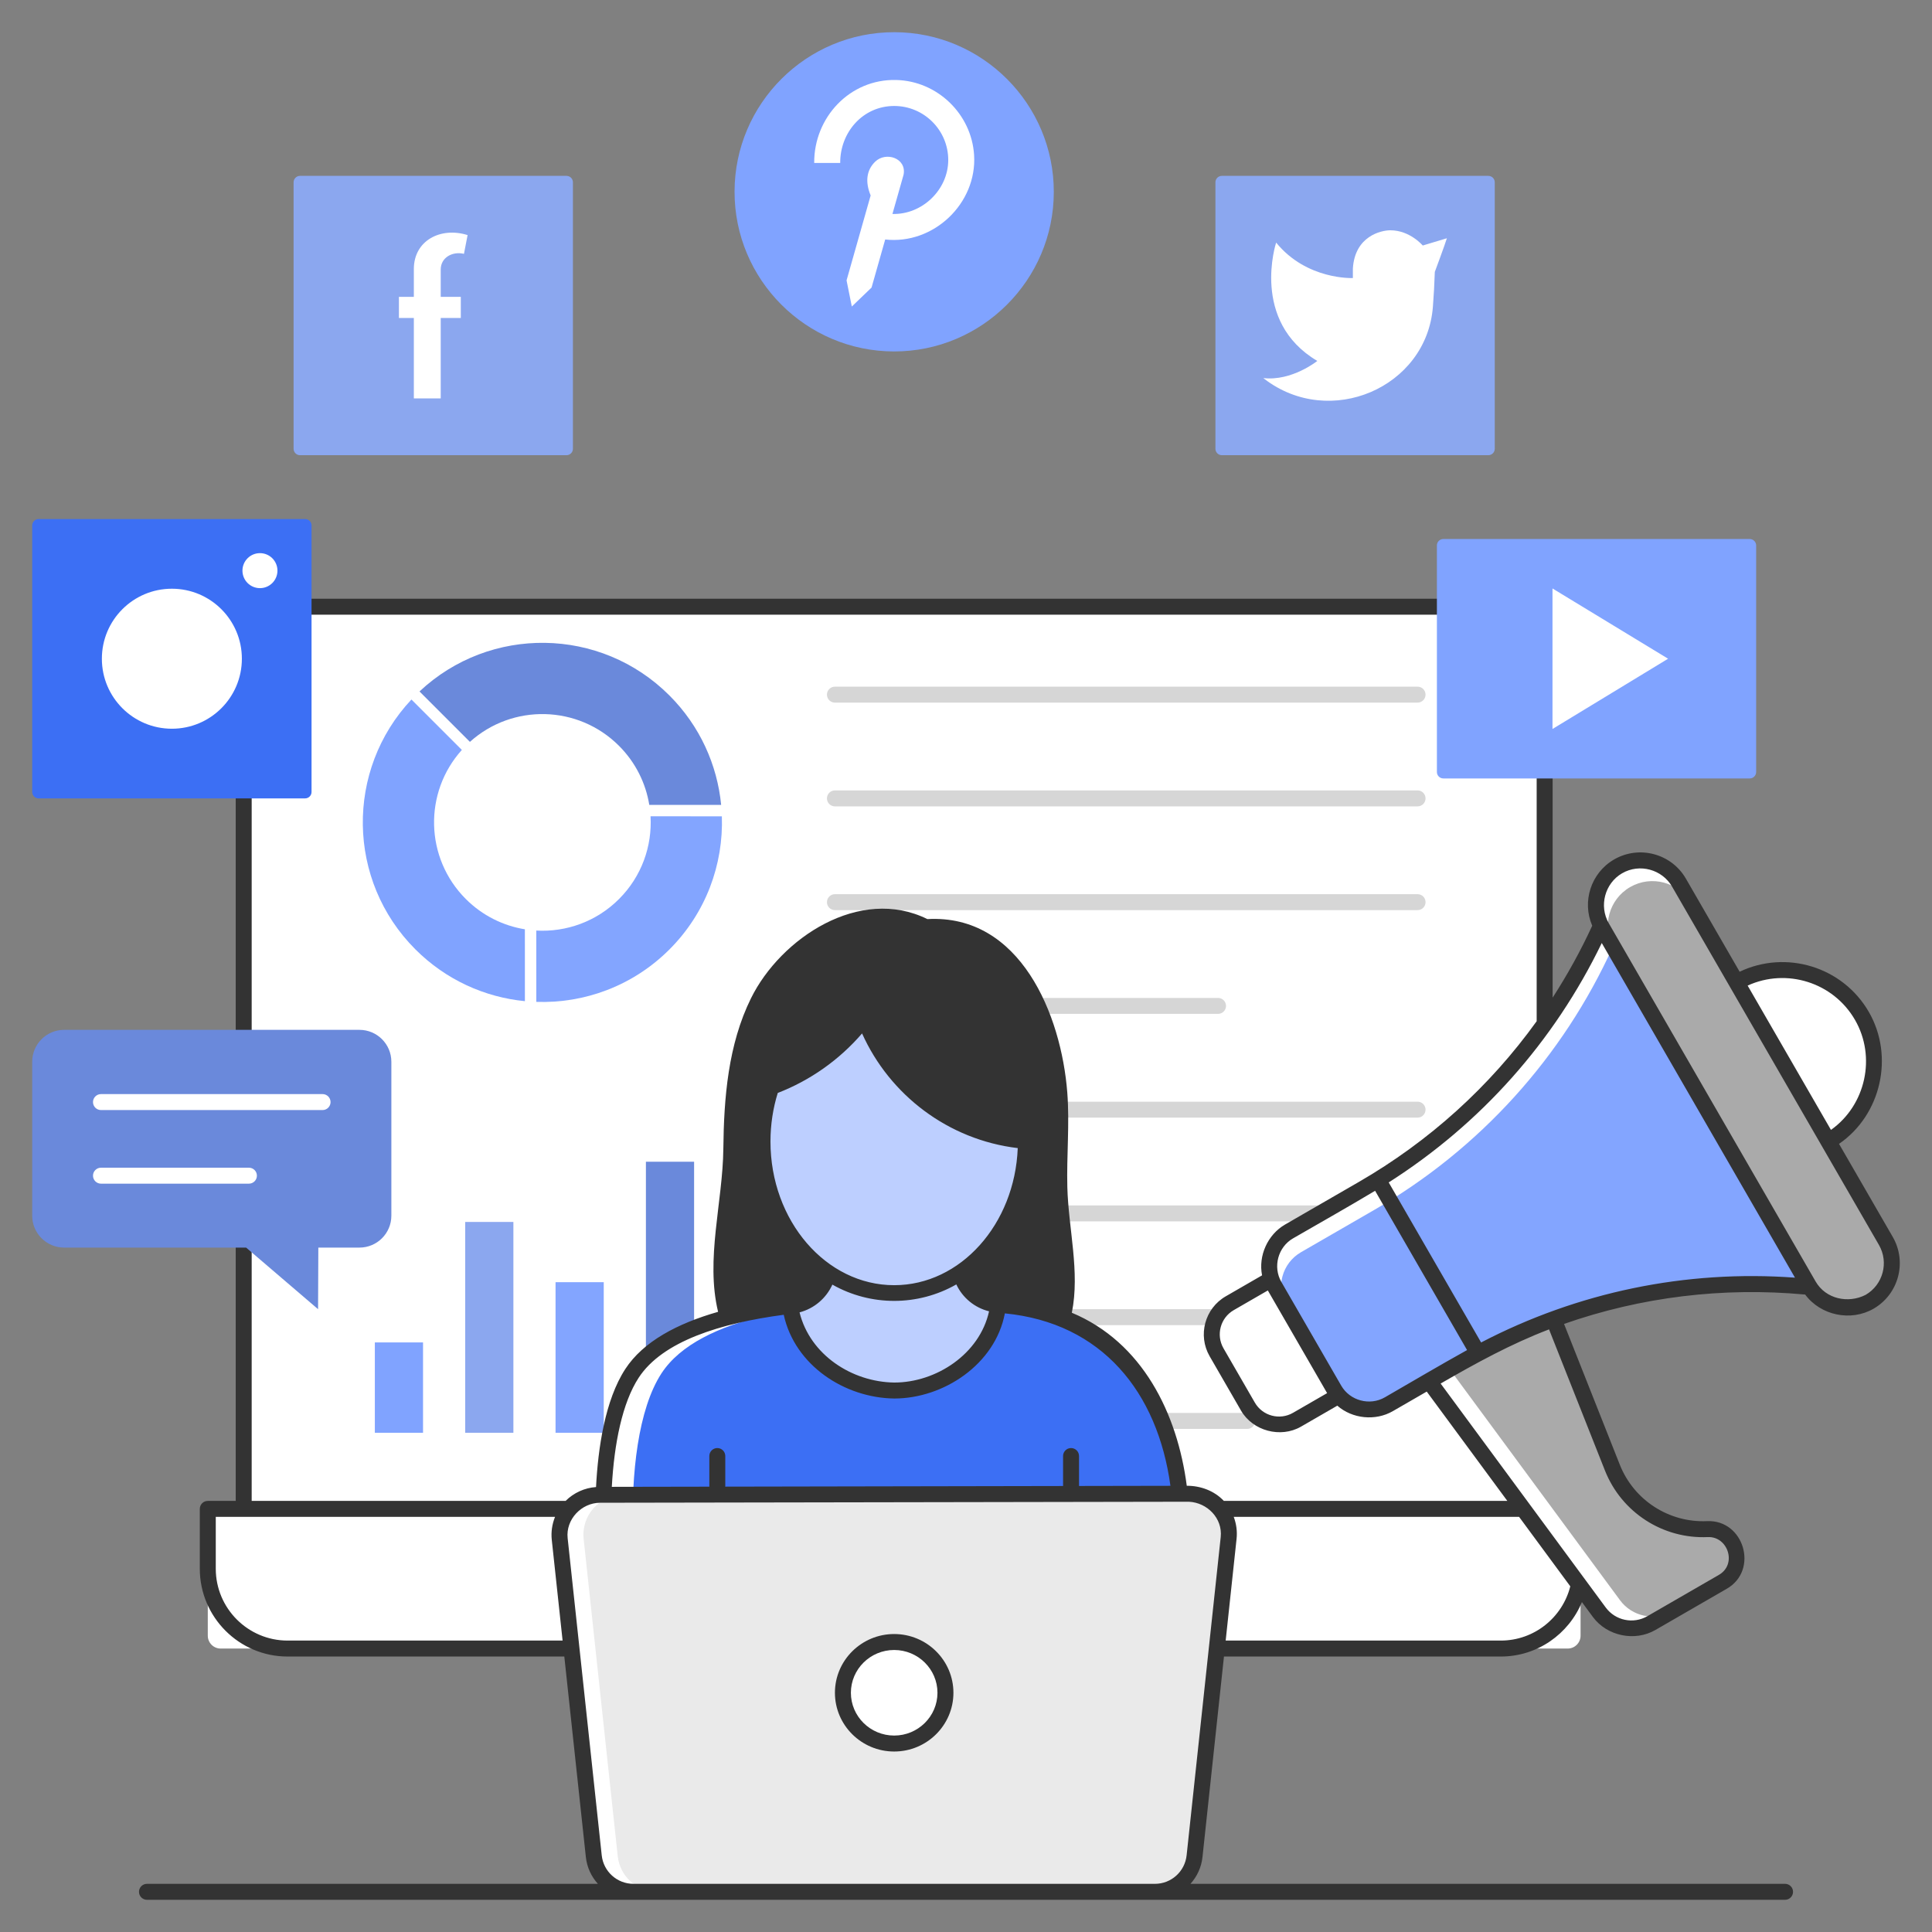 <svg xmlns="http://www.w3.org/2000/svg" width="602" height="602" viewBox="0 0 602 602" fill="none"><rect x="0" y="0" width="602" height="602" fill="#808080" stroke="none"/><path d="M75.936 470.16H481.304V208.934C481.304 197.946 472.396 189.039 461.409 189.039H95.832C84.844 189.039 75.936 197.946 75.936 208.934V470.16ZM68.758 513.68H488.482C490.698 513.68 492.495 511.884 492.495 509.667V470.16H64.745V509.667C64.745 511.884 66.542 513.68 68.758 513.68Z" fill="white"></path><path d="M379.532 315.921H260.159C258.786 315.921 257.672 314.808 257.672 313.434C257.672 312.061 258.786 310.948 260.159 310.948H379.532C380.905 310.948 382.018 312.061 382.018 313.434C382.018 314.808 380.905 315.921 379.532 315.921ZM441.704 283.592H260.159C258.786 283.592 257.672 282.478 257.672 281.105C257.672 279.732 258.786 278.618 260.159 278.618H441.704C443.078 278.618 444.191 279.732 444.191 281.105C444.191 282.478 443.078 283.592 441.704 283.592ZM441.704 251.262H260.159C258.786 251.262 257.672 250.149 257.672 248.775C257.672 247.402 258.786 246.288 260.159 246.288H441.704C443.078 246.288 444.191 247.402 444.191 248.775C444.191 250.149 443.078 251.262 441.704 251.262ZM441.704 218.933H260.159C258.786 218.933 257.672 217.819 257.672 216.446C257.672 215.072 258.786 213.959 260.159 213.959H441.704C443.078 213.959 444.191 215.072 444.191 216.446C444.191 217.819 443.078 218.933 441.704 218.933ZM441.704 348.251H260.159C258.786 348.251 257.672 347.137 257.672 345.764C257.672 344.391 258.786 343.277 260.159 343.277H441.704C443.078 343.277 444.191 344.391 444.191 345.764C444.191 347.137 443.078 348.251 441.704 348.251ZM441.704 380.581H260.159C258.786 380.581 257.672 379.467 257.672 378.094C257.672 376.72 258.786 375.607 260.159 375.607H441.704C443.078 375.607 444.191 376.72 444.191 378.094C444.191 379.467 443.078 380.581 441.704 380.581ZM441.704 412.91H260.159C258.786 412.91 257.672 411.797 257.672 410.423C257.672 409.05 258.786 407.936 260.159 407.936H441.704C443.078 407.936 444.191 409.05 444.191 410.423C444.191 411.797 443.078 412.91 441.704 412.91ZM388.611 445.24H260.159C258.785 445.24 257.672 444.126 257.672 442.753C257.672 441.38 258.785 440.266 260.159 440.266H388.611C389.984 440.266 391.098 441.38 391.098 442.753C391.098 444.126 389.984 445.24 388.611 445.24Z" fill="#D6D6D6"></path><path d="M116.8 418.291H131.815V446.444H116.8V418.291Z" fill="#80A3FF"></path><path d="M144.954 380.753H159.969V446.444H144.954V380.753Z" fill="#8BA7EF"></path><path d="M173.107 399.522H188.123V446.444H173.107V399.522Z" fill="#83A5FF"></path><path d="M201.262 361.984H216.277V446.444H201.262V361.984ZM146.424 231.161C159.674 219.218 180.111 219.63 192.875 232.394C198.073 237.592 201.213 244.063 202.314 250.801L224.707 250.806C223.49 238.354 218.115 226.231 208.576 216.693C187.137 195.254 152.649 194.849 130.715 215.453L146.424 231.161Z" fill="#6A89DB"></path><path d="M163.551 289.564C156.812 288.462 150.341 285.322 145.143 280.125C132.379 267.36 131.968 246.924 143.911 233.674L128.202 217.965C107.598 239.899 108.003 274.386 129.442 295.825C138.981 305.364 151.104 310.74 163.556 311.956L163.551 289.564Z" fill="#80A3FF"></path><path d="M202.707 254.354C203.231 263.619 199.961 273.058 192.884 280.134C185.808 287.211 176.369 290.481 167.104 289.957L167.109 312.18C182.063 312.69 197.179 307.253 208.592 295.841C220.004 284.429 225.441 269.312 224.93 254.359L202.707 254.354Z" fill="#83A5FF"></path><path d="M278.537 109.509C251.111 109.463 228.836 87.113 228.882 59.688C228.928 32.262 251.278 9.987 278.703 10.033C306.129 10.079 328.404 32.429 328.358 59.855C328.312 87.28 305.963 109.555 278.537 109.509Z" fill="#80A3FF"></path><path d="M303.523 48.304C302.72 35.501 292.055 25.231 279.245 24.924C264.79 24.568 253.596 36.625 253.701 50.769L261.806 50.782C261.736 41.277 268.828 33.006 278.665 33.022C287.945 33.038 295.482 40.6 295.467 49.88C295.451 59.148 287.322 66.937 278.078 66.669L281.549 54.437C282.557 49.287 276.034 47.104 272.669 50.407C270.004 53.023 269.53 56.647 271.289 60.904L263.783 87.363L265.421 95.51L271.573 89.602L275.822 74.625C290.856 76.308 304.471 63.411 303.523 48.304Z" fill="white"></path><path d="M176.515 141.839H93.486C92.378 141.839 91.48 140.94 91.48 139.832V56.804C91.48 55.696 92.378 54.797 93.486 54.797H176.515C177.623 54.797 178.522 55.696 178.522 56.804V139.832C178.522 140.94 177.623 141.839 176.515 141.839Z" fill="#8BA7EF"></path><path d="M124.301 92.495H128.95V83.836C128.95 74.922 137.323 70.628 145.701 73.252L144.569 79.093C140.975 78.237 137.326 80.238 137.326 83.985V92.495H143.585V99.082H137.326V124.147H128.95V99.082H124.301L124.301 92.495Z" fill="white"></path><path d="M463.754 141.839H380.725C379.617 141.839 378.719 140.94 378.719 139.832V56.804C378.719 55.696 379.617 54.797 380.725 54.797H463.754C464.863 54.797 465.761 55.696 465.761 56.804V139.832C465.761 140.94 464.863 141.839 463.754 141.839Z" fill="#8BA7EF"></path><path d="M410.464 112.465C410.464 112.465 402.547 118.836 393.641 117.809C393.641 117.809 393.745 117.893 393.946 118.047C414.351 133.73 444.515 120.814 446.483 95.6C446.765 91.978 446.964 88.351 447.079 84.72C447.079 84.72 450.203 76.349 450.84 74.239L443.319 76.5C443.319 76.5 439.328 71.756 433.225 71.756C430.273 71.756 422.141 73.622 421.547 83.693V86.636C421.547 86.636 407.139 87.302 397.639 75.587C397.639 75.587 389.536 100.098 410.464 112.465Z" fill="white"></path><path d="M367.86 486.458C367.86 486.458 376.171 412.349 314.077 406.839C314.077 406.839 217.605 396.243 196.927 427.93C182.413 450.17 187.874 509.131 196.927 519.676L359.34 519.09L367.86 486.458Z" fill="#3C6FF4"></path><path d="M206.111 427.93C217.884 409.891 254.217 405.558 283.334 405.169C253.21 404.777 209.977 407.932 196.927 427.93C182.413 450.17 187.874 509.131 196.927 519.677L206.087 519.644C197.049 509.019 191.61 450.15 206.111 427.93Z" fill="white"></path><path d="M310.843 406.528C304.131 405.935 298.985 400.314 298.985 393.576V374.59H258.256V393.949C258.256 400.574 253.268 406.082 246.69 406.869L246.383 406.906L246.379 406.91C246.342 408.377 246.82 410.271 247.686 412.463C258.607 440.125 298.388 440.25 309.478 412.655C310.36 410.461 310.864 408.557 310.864 407.071C310.864 406.889 310.85 406.709 310.843 406.528Z" fill="#BDCFFF"></path><path d="M278.62 402.944C301.283 402.944 319.654 381.789 319.654 355.693C319.654 329.597 301.283 308.442 278.62 308.442C255.958 308.442 237.586 329.597 237.586 355.693C237.586 381.789 255.958 402.944 278.62 402.944Z" fill="#BDCFFF"></path><path d="M197.384 589.48H359.853C366.208 589.48 371.541 584.688 372.217 578.37L382.838 479.204C383.626 471.846 377.852 465.432 370.451 465.446L186.743 465.788C179.359 465.802 173.614 472.209 174.403 479.551L185.02 578.374C185.699 584.691 191.031 589.48 197.384 589.48Z" fill="#EAEAEA"></path><path d="M192.481 578.374L181.863 479.551C181.075 472.209 186.82 465.802 194.204 465.788H186.743C179.359 465.802 173.614 472.209 174.403 479.551L185.021 578.374C185.699 584.691 191.031 589.48 197.384 589.48H204.845C198.491 589.48 193.16 584.691 192.481 578.374Z" fill="white"></path><path d="M278.621 543.277C287.443 543.277 294.596 536.195 294.596 527.459C294.596 518.723 287.443 511.64 278.621 511.64C269.798 511.64 262.646 518.723 262.646 527.459C262.646 536.195 269.798 543.277 278.621 543.277Z" fill="white"></path><path d="M278.62 545.764C268.441 545.764 260.158 537.552 260.158 527.459C260.158 517.365 268.441 509.154 278.62 509.154C288.8 509.154 297.082 517.365 297.082 527.459C297.082 537.552 288.8 545.764 278.62 545.764ZM278.62 514.127C271.183 514.127 265.132 520.108 265.132 527.459C265.132 534.81 271.183 540.79 278.62 540.79C286.057 540.79 292.108 534.81 292.108 527.459C292.108 520.108 286.057 514.127 278.62 514.127Z" fill="#333333"></path><path d="M502.41 457.302L479 398.209L438.704 421.473L498.33 502.355C502.087 507.451 509.073 508.911 514.556 505.745L536.833 492.884C541.045 490.453 542.488 485.067 540.056 480.856C539.249 479.458 538.074 478.309 536.659 477.535C535.244 476.76 533.643 476.389 532.031 476.462C519.08 477.049 507.184 469.355 502.41 457.302Z" fill="#AAAAAA"></path><path d="M504.791 498.625L445.166 417.743L438.705 421.473L498.33 502.355C502.087 507.451 509.073 508.911 514.556 505.745L521.018 502.015C515.534 505.181 508.548 503.721 504.791 498.625ZM425.012 430.328L404.135 442.381C398.782 445.471 391.938 443.637 388.847 438.285L379.08 421.368C375.99 416.015 377.824 409.171 383.176 406.081L404.054 394.027L425.012 430.328Z" fill="white"></path><path d="M563.84 400.996C526.213 397.277 488.367 405.445 455.622 424.35L432.75 437.555C426.803 440.988 419.198 438.951 415.764 433.003L397.112 400.698C393.679 394.75 395.716 387.146 401.664 383.712L424.536 370.507C457.28 351.602 483.277 322.91 498.869 288.465L563.84 400.996Z" fill="#83A5FF"></path><path d="M498.87 288.465C483.278 322.91 457.281 351.602 424.537 370.507L401.665 383.712C395.717 387.145 393.68 394.75 397.113 400.698L400.844 407.159C397.41 401.211 399.448 393.606 405.395 390.173L428.267 376.968C461.012 358.063 487.008 329.371 502.601 294.926L498.87 288.465ZM541.094 306.084C536.674 308.636 533.2 312.193 530.779 316.296L555.693 359.447C560.457 359.402 565.274 358.172 569.694 355.62C583.373 347.722 588.06 330.231 580.162 316.552C572.265 302.873 554.774 298.187 541.094 306.084Z" fill="white"></path><path d="M582.543 405.633C575.905 409.466 567.417 407.191 563.585 400.553L499.125 288.908C495.293 282.27 497.567 273.782 504.205 269.949C510.843 266.117 519.331 268.391 523.164 275.029L587.623 386.675C591.456 393.313 589.181 401.801 582.543 405.633Z" fill="#AAAAAA"></path><path d="M504.205 269.949C497.567 273.782 495.293 282.27 499.125 288.908L502.856 295.369C499.023 288.731 501.298 280.243 507.936 276.41C514.574 272.578 523.062 274.852 526.894 281.49L523.164 275.029C519.331 268.391 510.843 266.117 504.205 269.949Z" fill="white"></path><path d="M589.778 385.431L573.031 356.424C586.169 347.393 590.296 329.131 582.316 315.309C574.164 301.19 556.537 295.895 542.061 302.784L525.319 273.786C520.806 265.97 510.777 263.284 502.962 267.795C495.705 271.985 492.88 280.932 496.126 288.446C492.529 296.263 488.392 303.737 483.792 310.862V208.934C483.792 196.592 473.75 186.552 461.409 186.552H95.832C83.491 186.552 73.45 196.593 73.45 208.934V467.673H64.746C63.373 467.673 62.259 468.786 62.259 470.16V488.812C62.259 503.896 74.531 516.167 89.615 516.167H175.836L182.548 578.64C182.895 581.867 184.264 584.739 186.292 586.993H45.794C44.42 586.993 43.307 588.106 43.307 589.48C43.307 590.853 44.42 591.967 45.794 591.967H556.213C557.587 591.967 558.7 590.853 558.7 589.48C558.7 588.106 557.587 586.993 556.213 586.993H370.946C372.974 584.738 374.344 581.864 374.69 578.634L381.38 516.167H467.627C479.033 516.167 488.816 509.143 492.913 499.198L496.328 503.831C500.73 509.801 509.399 511.594 515.8 507.899L538.076 495.037C548.102 489.248 543.401 473.458 531.918 473.977C520.037 474.508 509.104 467.448 504.721 456.386L487.346 412.525C511.3 404.144 536.773 400.995 562.479 403.376C567.32 409.908 576.722 411.865 583.788 407.787C591.602 403.275 594.289 393.246 589.778 385.431ZM578.008 317.796C584.67 329.335 581.357 344.38 570.517 352.07L544.555 307.103C556.645 301.574 571.228 306.053 578.008 317.796ZM89.615 511.194C77.273 511.194 67.233 501.153 67.233 488.812V472.647H172.946C172.039 474.898 171.665 477.356 171.93 479.816L175.301 511.194H89.615ZM380.366 478.94L369.745 578.104C369.201 583.171 364.949 586.993 359.853 586.993H197.384C192.29 586.993 188.038 583.173 187.494 578.108L176.876 479.285C176.251 473.476 181.145 468.259 186.997 468.249L370.456 467.933C376.126 468.193 380.995 473.058 380.366 478.94ZM278.621 400.457C257.366 400.457 240.074 380.376 240.074 355.693C240.074 350.382 240.878 345.286 242.347 340.555C252.463 336.645 261.51 330.249 268.613 322.013C277.234 341.194 295.453 355.159 317.123 357.743C316.197 381.478 299.284 400.457 278.621 400.457ZM308.183 408.597C305.267 421.897 291.736 430.794 278.634 430.794C265.48 430.604 252.426 422.206 249.135 408.929C253.749 407.714 257.466 404.474 259.364 400.281C271.34 407.064 286.027 407.038 297.983 400.219C298.953 402.286 300.372 404.111 302.137 405.56C303.901 407.01 305.967 408.047 308.183 408.597ZM244.208 409.677C247.668 425.447 263.165 435.567 278.635 435.768C294.061 435.768 310.109 425.077 313.108 409.241C343.408 412.199 360.71 433.824 364.701 462.969L336.219 463.022V453.691C336.219 452.318 335.106 451.204 333.732 451.204C332.359 451.204 331.246 452.318 331.246 453.691V463.032L225.995 463.228V453.691C225.995 452.318 224.882 451.204 223.509 451.204C222.135 451.204 221.022 452.318 221.022 453.691V463.237L190.636 463.293C191.374 449.845 193.898 437.123 199.01 429.289C206.426 417.924 224.522 412.291 244.208 409.677ZM381.339 467.673C378.369 464.511 374.077 462.933 369.792 462.96C366.851 440.385 355.962 418.233 333.978 409.043C336.564 396.268 332.903 382.798 332.575 369.901C332.325 360.064 333.318 350.245 332.558 340.405C330.69 316.248 317.972 284.772 288.966 286.385C267.907 275.972 243.265 292.304 234.007 311.052C226.877 325.491 225.559 342.087 225.388 357.939C225.207 374.654 219.784 392.296 223.752 408.757C211.055 412.39 200.431 418.011 194.845 426.571C188.507 436.283 186.346 451.27 185.721 463.357C182.145 463.611 178.779 465.143 176.239 467.673H78.424V208.934C78.424 199.335 86.233 191.526 95.832 191.526H461.409C471.008 191.526 478.818 199.335 478.818 208.934V318.206C464.19 338.556 445.397 355.592 423.293 368.353L400.422 381.558C395.008 384.683 392.032 391.268 393.255 397.39L381.934 403.927C375.402 407.698 373.155 416.08 376.926 422.611L386.694 439.528C390.369 445.894 399.051 448.188 405.379 444.534L416.701 437.998C421.388 442.117 428.587 442.831 433.995 439.708L444.561 433.608L469.674 467.673L381.339 467.673ZM399.268 399.454C396.552 394.754 398.209 388.578 402.908 385.865C411.438 380.941 420.026 376.106 428.472 371.039L457.13 420.675C448.519 425.456 440.038 430.476 431.508 435.401C426.809 438.113 420.632 436.461 417.92 431.76L399.268 399.454ZM413.521 434.09L402.891 440.227C398.736 442.628 393.403 441.198 391.002 437.042L381.234 420.125C378.834 415.968 380.264 410.634 384.421 408.234L395.05 402.097L413.521 434.09ZM467.627 511.194H381.913L385.31 479.469C385.561 477.134 385.233 474.803 384.425 472.647H473.34L489.294 494.289C486.847 503.988 478.075 511.194 467.627 511.194ZM500.097 458.218C505.261 471.252 518.132 479.578 532.145 478.946C538.388 478.67 541.359 487.4 535.59 490.73L513.313 503.592C508.922 506.128 503.341 504.96 500.332 500.879L448.895 431.105C459.844 424.784 470.826 418.749 482.671 414.227L500.097 458.218ZM461.506 418.306L432.712 368.434C461.438 350.141 484.233 324.559 499.101 293.839L559.303 398.11C525.267 395.626 491.713 402.575 461.506 418.306ZM581.301 403.479C575.892 406.227 568.905 404.792 565.74 399.31L501.28 287.664C498.172 282.281 500.068 275.21 505.45 272.103C510.881 268.966 517.908 270.895 521.01 276.272L585.47 387.918C588.611 393.358 586.74 400.339 581.301 403.479Z" fill="#333333"></path><path d="M95.069 248.775H12.04C10.932 248.775 10.033 247.877 10.033 246.769V163.741C10.033 162.632 10.932 161.734 12.04 161.734H95.069C96.177 161.734 97.075 162.632 97.075 163.741V246.769C97.075 247.877 96.177 248.775 95.069 248.775Z" fill="#3C6FF4"></path><path d="M53.555 227.067C65.601 227.067 75.367 217.301 75.367 205.255C75.367 193.208 65.601 183.442 53.555 183.442C41.508 183.442 31.742 193.208 31.742 205.255C31.742 217.301 41.508 227.067 53.555 227.067Z" fill="white"></path><path d="M81 183.262C84.012 183.262 86.453 180.821 86.453 177.809C86.453 174.797 84.012 172.356 81 172.356C77.988 172.356 75.547 174.797 75.547 177.809C75.547 180.821 77.988 183.262 81 183.262Z" fill="white"></path><path d="M111.997 320.895H19.981C14.487 320.895 10.033 325.349 10.033 330.843V378.795C10.033 384.289 14.487 388.742 19.981 388.742H76.687L99.109 407.936L99.191 388.742H111.997C117.491 388.742 121.945 384.289 121.945 378.795V330.843C121.945 325.349 117.491 320.895 111.997 320.895Z" fill="#6A89DB"></path><path d="M100.513 345.888H31.465C30.092 345.888 28.979 344.774 28.979 343.401C28.979 342.028 30.092 340.914 31.465 340.914H100.513C101.886 340.914 102.999 342.028 102.999 343.401C103 344.774 101.886 345.888 100.513 345.888ZM77.561 368.823H31.465C30.092 368.823 28.979 367.709 28.979 366.336C28.979 364.962 30.092 363.849 31.465 363.849H77.561C78.934 363.849 80.048 364.962 80.048 366.336C80.048 367.709 78.934 368.823 77.561 368.823Z" fill="white"></path><path d="M545.2 242.558H449.737C448.629 242.558 447.73 241.66 447.73 240.551V169.958C447.73 168.85 448.629 167.951 449.737 167.951H545.2C546.309 167.951 547.207 168.85 547.207 169.958V240.551C547.207 241.66 546.309 242.558 545.2 242.558Z" fill="#80A3FF"></path><path d="M483.748 227.147V183.362L519.766 205.255L483.748 227.147Z" fill="white"></path></svg>